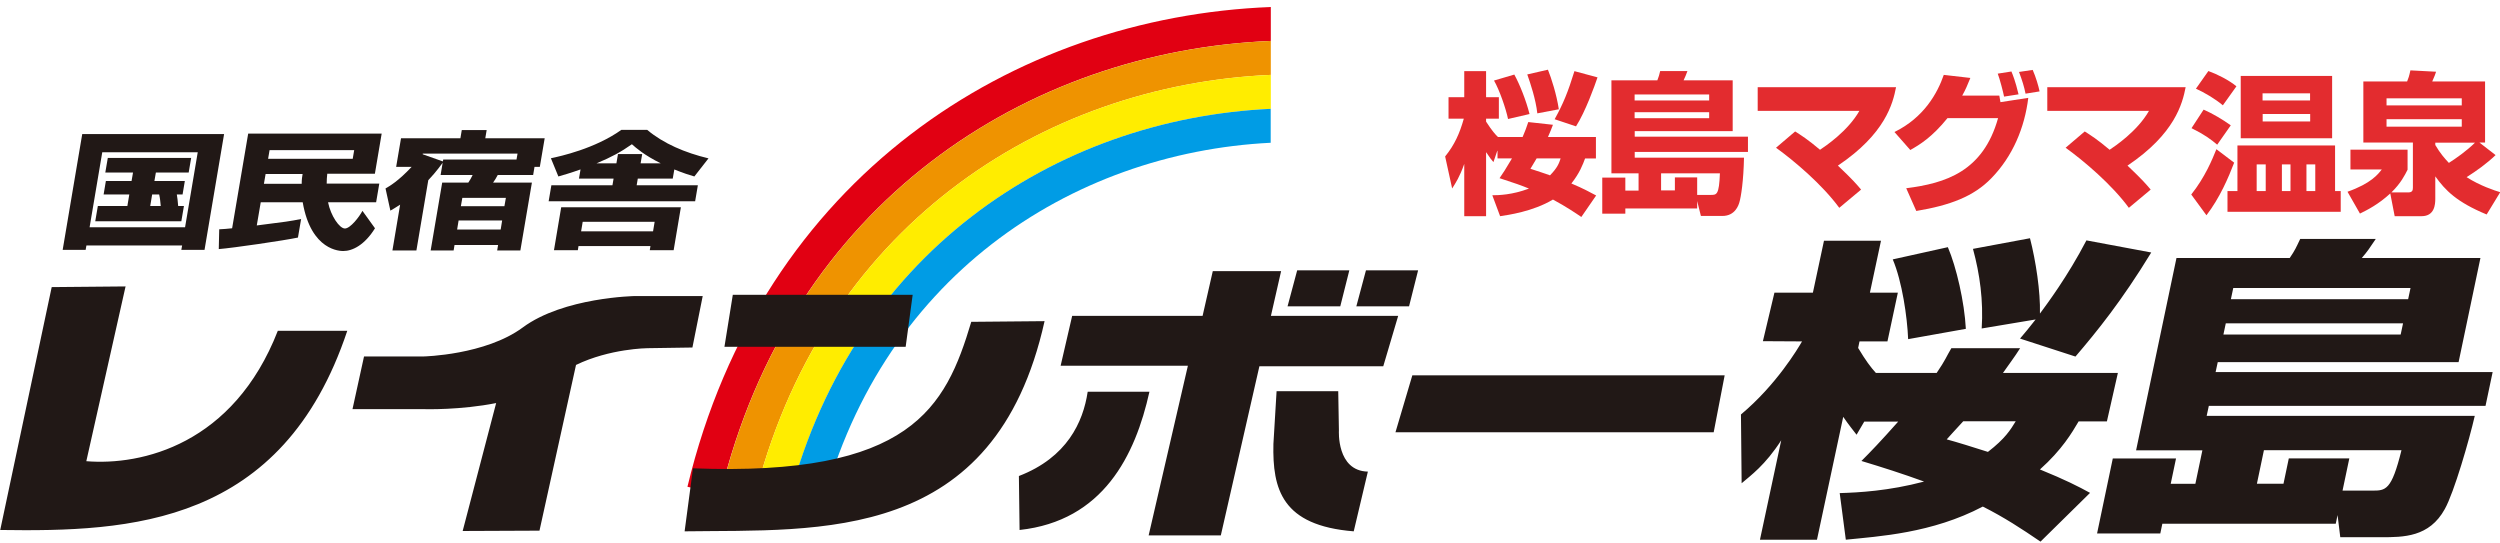 <?xml version="1.0" encoding="UTF-8"?>
<svg id="_レイヤー_1" data-name="レイヤー_1" xmlns="http://www.w3.org/2000/svg" version="1.1" viewBox="0 0 221 48">
  <!-- Generator: Adobe Illustrator 29.1.0, SVG Export Plug-In . SVG Version: 2.1.0 Build 142)  -->
  <defs>
    <style>
      .st0 {
        fill: #211816;
      }

      .st1 {
        fill: #e10012;
      }

      .st2 {
        fill: #e32c2f;
      }

      .st3 {
        fill: #009ce5;
      }

      .st4 {
        fill: #ffed00;
      }

      .st5 {
        fill: #ef9300;
      }
    </style>
  </defs>
  <g>
    <path class="st0" d="M7.29,11.85h12.52l-1.73,10.24h-2.05l.07-.39H7.64l-.07.39h-2.03l1.73-10.24ZM9.04,13.46l-1.12,6.63h8.44l1.12-6.63h-8.44ZM15.63,17.19c.03.15.1.66.12,1.02h.51l-.23,1.35h-7.61l.23-1.35h2.61l.17-1.02h-2.27l.2-1.19h2.27l.13-.75h-2.45l.22-1.29h7.37l-.22,1.29h-2.9l-.13.75h2.69l-.2,1.19h-.51ZM13.45,17.19l-.17,1.02h.93c-.05-.48-.05-.61-.14-1.02h-.62Z"/>
    <path class="st0" d="M19.39,20.27c.36-.02.69-.04,1.13-.09l1.42-8.37h11.8l-.6,3.55h-4.21c-.03.33-.05.53-.05.87h4.65l-.28,1.65h-4.25c.24,1.2,1.01,2.32,1.49,2.32s1.28-1.04,1.55-1.56l1.11,1.54c-.91,1.47-1.98,2.01-2.8,2.01-.25,0-2.85,0-3.59-4.31h-3.71l-.35,2.05c2.62-.33,2.91-.37,3.92-.57l-.28,1.64c-1.22.26-5.74.92-7,1.02l.04-1.76ZM23.83,13.27l-.13.77h7.48l.13-.77h-7.48ZM26.67,16.25c0-.39.04-.64.08-.87h-3.27l-.15.87h3.34Z"/>
    <path class="st0" d="M35.36,18.1c-.29.19-.48.3-.85.52l-.43-1.96c.36-.21,1.11-.63,2.31-1.91h-1.37l.43-2.53h5.25l.12-.72h2.2l-.12.72h5.25l-.43,2.53h-.47l-.12.72h-3.13c-.16.3-.24.43-.41.67h3.43l-1.02,6h-2.05l.08-.48h-3.85l-.08.48h-2.03l1.02-6h2.31c.15-.22.27-.43.38-.67h-2.83l.18-1.08c-.09.11-.52.75-1.27,1.54l-1.05,6.21h-2.12l.68-4.04ZM39.17,14.1h6.49l.09-.52h-8.38v.06s1.78.63,1.78.63l.03-.17ZM40.87,17.49l-.13.74h3.85l.13-.74h-3.85ZM40.54,19.49l-.13.8h3.85l.13-.8h-3.85Z"/>
    <path class="st0" d="M51.34,14.97c-.96.34-1.47.48-1.98.63l-.66-1.61c.84-.18,3.88-.84,6.23-2.51h2.28c1.44,1.21,3.34,2.02,5.42,2.52l-1.25,1.6c-.44-.13-.93-.28-1.77-.62l-.14.81h-3.09l-.1.59h5.41l-.24,1.41h-12.95l.24-1.41h5.4l.1-.59h-3.06l.14-.82ZM60.19,18.32l-.64,3.8h-2.11l.06-.37h-6.36l-.06.37h-2.11l.64-3.8h10.58ZM51.51,19.61l-.14.84h6.36l.14-.84h-6.36ZM54.49,14.44l.14-.82h2.14l-.14.82h1.78c-1.46-.73-2.17-1.35-2.55-1.69-.95.67-1.78,1.13-3.13,1.69h1.76Z"/>
  </g>
  <g>
    <path class="st2" d="M132.36,13.33l-.34,1c-.17-.2-.3-.35-.65-.88v5.66h-1.93v-4.62c-.41,1.16-.76,1.68-1.07,2.17l-.62-2.83c.83-1.02,1.29-2.05,1.65-3.34h-1.35v-1.9h1.39v-2.3h1.93v2.3h1.13v1.9h-1.13v.26c.55.85.83,1.15,1.05,1.36h2.18c.22-.5.33-.82.5-1.32l2.18.24c-.11.31-.22.58-.44,1.08h4.24v1.9h-.96c-.19.51-.47,1.28-1.21,2.21,1.1.46,1.69.8,2.19,1.06l-1.31,1.9c-.47-.32-1.32-.9-2.51-1.54-1.76,1.06-3.99,1.37-4.67,1.47l-.69-1.85c.55,0,1.76-.03,3.24-.59-.62-.26-1.27-.49-2.6-.92.29-.42.55-.81,1.1-1.75h-1.28v-.67ZM133.87,6.6c.48.88,1.03,2.25,1.34,3.48l-1.9.44c-.19-.93-.77-2.59-1.24-3.4l1.8-.53ZM136.84,6.17c.3.74.76,2.17.96,3.49l-1.9.36c-.14-1.25-.61-2.65-.89-3.44l1.83-.42ZM135.84,14c-.34.57-.4.66-.55.92.81.27,1.24.4,1.73.58.65-.66.8-1.06.94-1.5h-2.12ZM141.22,6.84c-.25.74-1.06,3.01-1.9,4.33l-1.89-.63c.77-1.39,1.18-2.41,1.75-4.25l2.04.55Z"/>
    <path class="st2" d="M144.85,15.32h-2.4V7.1h4.06c.11-.27.19-.54.25-.82h2.41c-.12.35-.21.53-.34.82h4.34v4.49h-8.66v.49h10.01v1.35h-10.01v.51h9.66c-.04,2.03-.26,3.46-.41,3.95-.07.24-.37,1.2-1.5,1.2h-1.9l-.33-1.32v.66h-6.35v.46h-2.04v-3.19h2.04v1.15h1.17v-1.51ZM144.5,8.35v.53h6.59v-.53h-6.59ZM144.5,9.92v.53h6.59v-.53h-6.59ZM146.83,16.83h1.23v-1.15h1.97v1.55h1.21c.51,0,.73,0,.8-1.91h-5.2v1.51Z"/>
    <path class="st2" d="M162.59,18.37c-1.51-2.06-3.97-4.14-5.59-5.31l1.69-1.44c.47.3,1.13.71,2.2,1.62.45-.3,2.46-1.64,3.48-3.44h-8.99v-2.09h12.23c-.28,1.44-.95,4.12-5.14,6.93,1.35,1.28,1.68,1.68,2.05,2.12l-1.94,1.62Z"/>
    <path class="st2" d="M167.47,11.67c2.63-1.29,3.81-3.46,4.36-5.05l2.35.27c-.25.62-.43,1.05-.72,1.56h3.28c.01.09.08.5.1.58l2.46-.38c-.32,2.64-1.38,5.17-3.26,7.1-1.58,1.63-3.66,2.4-6.64,2.9l-.89-2.01c3.47-.44,6.8-1.47,8.12-6.2h-4.47c-1.38,1.7-2.44,2.34-3.29,2.82l-1.4-1.59ZM177.16,8.54c-.07-.38-.4-1.63-.56-2.03l1.21-.19c.12.3.34.81.63,2.02l-1.28.2ZM179.06,8.29c-.12-.61-.29-1.16-.58-1.93l1.21-.18c.28.63.51,1.42.61,1.9l-1.24.2Z"/>
    <path class="st2" d="M188.19,18.37c-1.51-2.06-3.97-4.14-5.59-5.31l1.69-1.44c.47.3,1.13.71,2.2,1.62.45-.3,2.46-1.64,3.48-3.44h-8.99v-2.09h12.23c-.28,1.44-.95,4.12-5.14,6.93,1.35,1.28,1.68,1.68,2.05,2.12l-1.94,1.62Z"/>
    <path class="st2" d="M193.71,17.19c1.21-1.52,1.86-3.1,2.22-4l1.57,1.19c-.5,1.31-1.27,3.11-2.45,4.65l-1.34-1.83ZM196,12.79c-.58-.49-1.12-.89-2.27-1.46l1.07-1.64c.8.35,1.69.88,2.4,1.39l-1.2,1.71ZM196.5,9.31c-.67-.57-1.68-1.16-2.38-1.47l1.1-1.56c.76.27,1.82.8,2.48,1.35l-1.2,1.68ZM206.42,12.86v4.03h.5v1.83h-10.01v-1.83h.88v-4.03h8.63ZM206.16,12.22h-8.08v-5.51h8.08v5.51ZM200.29,14.53h-.8v2.36h.8v-2.36ZM204.21,8.88v-.63h-4.2v.63h4.2ZM200.02,10.08v.66h4.2v-.66h-4.2ZM202.48,14.53h-.76v2.36h.76v-2.36ZM204.67,14.53h-.78v2.36h.78v-2.36Z"/>
    <path class="st2" d="M212.83,15c-.23.46-.59,1.19-1.43,2.01h1.49c.37,0,.41-.2.41-.42v-3.99h-4.38v-5.4h3.87c.1-.24.18-.46.29-.98l2.27.12c-.06.18-.14.43-.34.86h4.67v5.4h-.5l1.43,1.11c-.77.74-1.65,1.37-2.56,1.95,1.16.75,2.49,1.19,2.97,1.33l-1.2,1.97c-2.67-1.11-3.65-2.13-4.54-3.37v1.98c0,.5-.06,1.54-1.21,1.54h-2.38l-.39-2.01c-1.06.98-2.05,1.47-2.68,1.78l-1.1-1.93c2.09-.74,2.7-1.55,3.03-1.97h-2.77v-1.75h5.05v1.77ZM210.97,9.32h6.65v-.63h-6.65v.63ZM210.97,11.2h6.65v-.66h-6.65v.66ZM215.28,12.6v.22c.44.75.85,1.21,1.2,1.58.54-.34,1.57-1.05,2.31-1.79h-3.51Z"/>
  </g>
  <g>
    <path class="st1" d="M112.34,3.62V.62c-22.75.89-44.99,15.02-51.57,42.41.97.23,1.94.47,2.91.7,6.21-25.86,27.18-39.23,48.65-40.11Z"/>
    <path class="st5" d="M112.34,6.62v-3c-21.48.89-42.45,14.26-48.65,40.11.97.23,1.94.47,2.91.7,5.84-24.32,25.54-36.93,45.74-37.81Z"/>
    <path class="st4" d="M112.34,9.62v-3c-20.2.88-39.9,13.49-45.74,37.81.97.23,1.94.47,2.91.7,5.47-22.79,23.9-34.63,42.83-35.51Z"/>
    <path class="st3" d="M69.51,45.13c.97.23,1.94.47,2.91.7,5.1-21.26,22.26-32.33,39.91-33.21v-3c-18.93.88-37.35,12.72-42.83,35.51Z"/>
  </g>
  <path class="st0" d="M125.35,23.9h-4.6l-.85,3.18h4.66l.8-3.18ZM118.36,38.05l-.06-3.47h-5.45l-.28,4.66c-.09,4,.74,7.22,7.1,7.73l1.25-5.28c-2.78-.06-2.56-3.64-2.56-3.64ZM96.15,34.64c-.4,2.67-1.82,5.8-6.08,7.44l.06,4.77c7.39-.8,10.23-6.59,11.48-12.22h-5.45ZM62.12,26.17h-5.97s-6.32.1-9.94,2.78c-3.3,2.44-8.75,2.56-8.75,2.56h-5.28l-1.02,4.66h6.42s3.12.09,6.28-.54l-2.96,11.31,6.79-.03,3.23-14.65c2.99-1.45,6.31-1.48,6.31-1.48l3.98-.06.91-4.55ZM119.27,23.9h-4.6l-.85,3.18h4.66l.8-3.18ZM112.35,27.92l.9-3.95h-6.04l-.9,3.95h-11.53l-1.02,4.41h11.25l-3.47,15h6.38l3.41-14.95h10.95l1.32-4.46h-11.25ZM175.17,29.04l4.78-.8c-.72.91-.86,1.08-1.38,1.69l4.9,1.59c1.89-2.21,4.07-4.89,6.7-9.2l-5.73-1.07c-1.67,3.21-3.52,5.67-4.11,6.47.05-1.93-.36-4.64-.88-6.66l-5.04.94c.61,2.24.93,4.59.77,7.05ZM173.78,29.06c-.12-2.35-.84-5.47-1.59-7.21l-4.87,1.08c.83,1.96,1.28,5.09,1.36,7.05l5.1-.91ZM123.35,38.21h28.14l.97-5.03h-27.61l-1.49,5.03ZM219.72,35.88l.63-2.99h-24.49l.19-.88h21.29l1.93-9.2h-10.49c.5-.58.7-.88,1.24-1.69h-6.68c-.37.77-.44.97-.93,1.69h-10.01l-3.57,17h5.86l-.62,2.96h-2.18l.47-2.24h-5.59l-1.39,6.63h5.59l.18-.86h15.33l.16-.77.24,1.96h3.61c1.98,0,4.26,0,5.63-2.49.82-1.46,2.17-6.14,2.65-8.24h-23.7l.19-.88h24.49ZM197.42,25.46h15.67l-.21.99h-15.67l.21-.99ZM196.76,28.58h15.67l-.21.99h-15.67l.21-.99ZM200.13,39.8h12.16c-.88,3.57-1.4,3.57-2.59,3.57h-2.62l.6-2.85h-5.35l-.47,2.24h-2.35l.62-2.96ZM7.63,40.77l3.47-15.45-6.53.06L.02,46.85c11.48.17,24.94-.4,30.68-17.61h-6.14c-3.92,10.06-12.04,11.93-16.93,11.53ZM183.75,37.25h2.5l.97-4.28h-10.16c.48-.69,1.03-1.41,1.52-2.19h-6.08c-.46.77-.49,1-1.3,2.19h-5.37c-.48-.53-.89-1.08-1.57-2.21l.12-.58h2.47l.92-4.31h-2.47l.98-4.59h-5.04l-.98,4.59h-3.4l-1.02,4.29,3.46.02c-.37.64-2.27,3.84-5.4,6.46l.06,6.08c.79-.68,2.08-1.59,3.5-3.8l-1.88,8.79h5.04l2.32-10.86c.53.77.84,1.13,1.18,1.58l.68-1.16h3c-1.6,1.8-2.4,2.63-3.25,3.48,1.92.58,3.58,1.11,5.54,1.82-3.14.83-5.77.97-7.46,1.02l.54,4.12c2.9-.3,7.61-.56,12.11-2.93,1.87.94,3.43,1.96,5.1,3.1l4.38-4.31c-1-.55-2.19-1.16-4.43-2.07,1.95-1.74,2.84-3.26,3.41-4.23ZM175.74,39.95c-1.2-.39-2.9-.91-3.65-1.11.26-.28.74-.83,1.46-1.6h4.64c-.46.75-.92,1.52-2.46,2.71ZM80.69,26.06h-15.91l-.74,4.6h16.02l.62-4.6ZM85.86,28.45c-2.27,7.61-5.34,13.69-24.6,12.95l-.74,5.57c11.93-.17,27.44,1.14,31.82-18.58l-6.48.06Z"/>
</svg>
